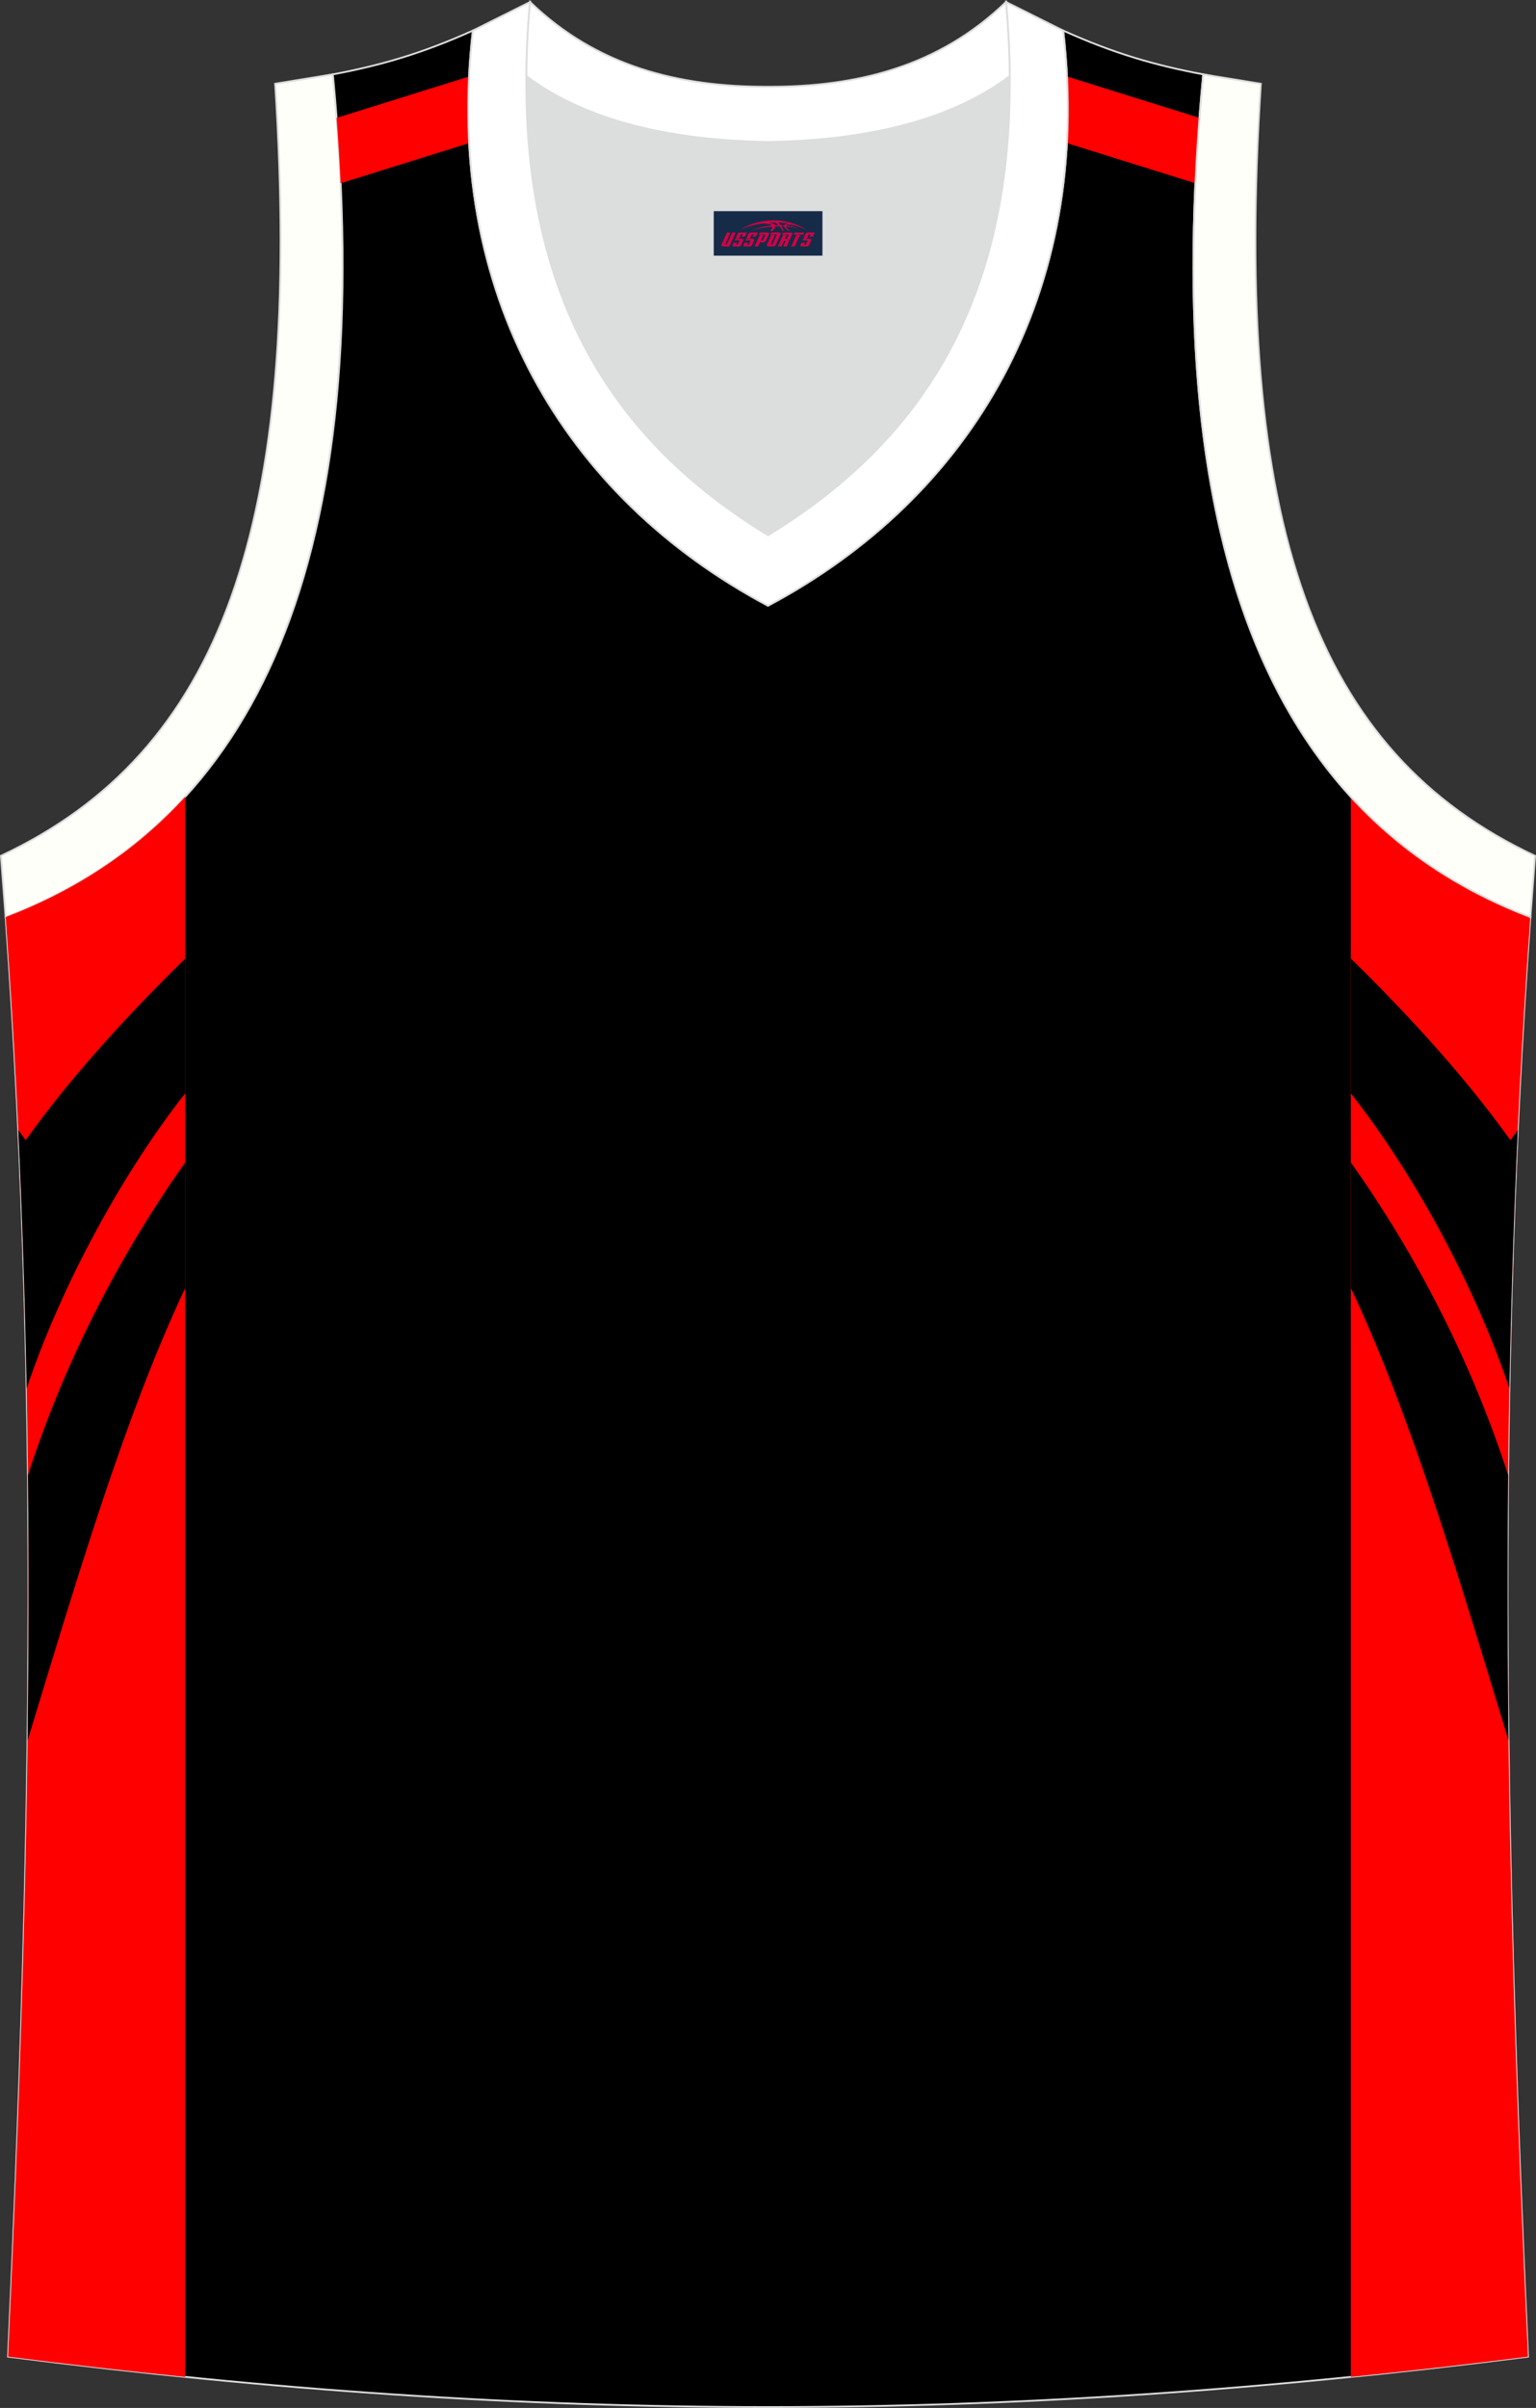 <?xml version="1.0" encoding="utf-8"?>
<!-- Generator: Adobe Illustrator 22.0.0, SVG Export Plug-In . SVG Version: 6.00 Build 0)  -->
<svg xmlns="http://www.w3.org/2000/svg" xmlns:xlink="http://www.w3.org/1999/xlink" version="1.1" id="图层_1" x="0px" y="0px" width="339.16px" height="531.39px" viewBox="0 0 339.16 531.39" enable-background="new 0 0 339.16 531.39" xml:space="preserve">
<rect x="0" y="0" width="339.16" height="531.39" fill="#333333" stroke="none"/>
<g>
	<path fill="#DCDDDD" d="M169.59,31.33c26.46-0.42,42.94-6.71,53.31-14.5c0.02-0.06,0.03-0.12,0.05-0.17   c0.48,51.69-21.13,81.77-53.36,101.45c-32.23-19.68-53.84-49.76-53.36-101.45c0.02,0.06,0.03,0.12,0.05,0.17   C126.64,24.62,143.12,30.91,169.59,31.33z"/>
	<path fill="#FFFFFA" stroke="#DCDDDD" stroke-width="0.4" stroke-miterlimit="22.926" d="M1.24,202.37   c54.56-20.79,82.7-77.29,72.23-185.96l-12.71,2.07c6.3,97.73-12.02,147.62-60.55,170.38L1.24,202.37z"/>
	<path stroke="#DCDDDD" stroke-width="0.4" stroke-miterlimit="22.926" d="M337.39,520.06c-4.79-104.03-7.35-208.91,0.52-317.69   l-0.01,0c-54.56-20.79-82.7-77.28-72.23-185.96l0.02,0c-10.66-2-19.75-4.62-30.94-9.67c6.7,58.04-20.21,103-65.18,126.92   C124.61,109.75,97.7,64.79,104.41,6.75c-11.19,5.04-20.28,7.66-30.93,9.67l0,0l0.02,0C83.96,125.09,55.82,181.58,1.26,202.37   l-0.01,0c7.87,108.78,5.32,213.65,0.53,317.69C118.14,534.9,221.02,534.9,337.39,520.06z"/>
	<path fill="#FF0000" d="M298.27,175.84v348.7c12.9-1.3,25.92-2.79,39.12-4.47c-4.79-104.03-7.35-208.91,0.52-317.69l-0.01,0   C322.5,196.5,309.19,187.78,298.27,175.84z"/>
	<g>
		<path d="M333.09,384.09c-10.98-36.02-21.53-71.72-34.81-99.85v-27.71c10.37,14.57,24.88,38.46,34.73,69    c-0.2,19.6-0.16,39.11,0.08,58.55L333.09,384.09z"/>
		<path d="M335.13,249.39c-0.55,0.74-1.09,1.47-1.63,2.21c-11.06-15.45-24.49-29.53-35.23-40.08v29.75    c15.23,19.43,28.12,44.51,35.01,65.12C333.64,287.49,334.24,268.5,335.13,249.39z"/>
	</g>
	<path fill="#FF0000" d="M40.9,175.84v348.7c-12.89-1.3-25.92-2.79-39.12-4.47c4.79-104.04,7.35-208.91-0.53-317.69l0.01,0   C16.67,196.5,29.98,187.78,40.9,175.84z"/>
	<g>
		<path d="M6.09,384.09c10.99-36.02,21.53-71.72,34.81-99.85v-27.71c-10.37,14.57-24.88,38.45-34.73,68.99    C6.37,345.12,6.33,364.64,6.09,384.09L6.09,384.09z"/>
		<path d="M4.04,249.39c0.55,0.74,1.09,1.47,1.63,2.21c11.06-15.45,24.48-29.53,35.23-40.08v29.75    C25.67,260.7,12.78,285.78,5.89,306.4C5.53,287.49,4.93,268.5,4.04,249.39z"/>
	</g>
	<path fill="#FF0001" d="M74.32,26.02l29.25-9.13c-0.25,5.01-0.24,9.91,0.02,14.69l-28.38,8.86C75,35.74,74.7,30.94,74.32,26.02z"/>
	<path fill="#FF0001" d="M264.85,26.02l-29.25-9.13c0.25,5.01,0.24,9.9-0.02,14.69l28.38,8.86   C264.17,35.74,264.47,30.93,264.85,26.02z"/>
	<path fill="#FFFFFF" stroke="#DCDDDD" stroke-width="0.4" stroke-miterlimit="22.926" d="M117.04,0.44   c-5.53,61.77,17.08,96.01,52.55,117.67c35.47-21.66,58.08-55.89,52.55-117.67l12.63,6.31c6.7,58.04-20.2,103-65.18,126.92   c-44.97-23.92-71.88-68.89-65.18-126.92L117.04,0.44z"/>
	<path fill="#FFFFFF" stroke="#DCDDDD" stroke-width="0.4" stroke-miterlimit="22.926" d="M117.04,0.44   c14.83,14.31,32.94,18.75,52.55,18.71c19.61,0.05,37.72-4.4,52.55-18.71c0.5,5.63,0.77,11.02,0.82,16.2   c-0.02,0.06-0.04,0.13-0.05,0.19c-10.37,7.8-26.85,14.08-53.31,14.5c-26.47-0.42-42.94-6.71-53.32-14.5   c-0.02-0.06-0.03-0.13-0.05-0.19C116.26,11.45,116.53,6.06,117.04,0.44z"/>
	<path fill="#FFFFFA" stroke="#DCDDDD" stroke-width="0.4" stroke-miterlimit="22.926" d="M337.91,202.37   c-0.85-0.33-1.7-0.66-2.54-1l0,0c-0.84-0.34-1.67-0.69-2.5-1.05l0,0c-0.83-0.36-1.65-0.73-2.46-1.11l0,0   c-0.81-0.38-1.62-0.76-2.42-1.16l0,0c-0.8-0.4-1.59-0.8-2.38-1.21l0,0c-0.79-0.41-1.57-0.84-2.34-1.27l0,0   c-0.77-0.43-1.54-0.87-2.3-1.32l0,0c-36.48-21.6-57.34-64.29-57.45-135.04c0-1.47,0.01-2.96,0.02-4.46l0,0   c0.02-1.5,0.04-3.01,0.08-4.53l0,0c0.03-1.52,0.08-3.06,0.13-4.6l0,0c0.05-1.55,0.11-3.11,0.19-4.68l0,0   c0.07-1.57,0.15-3.16,0.24-4.75h0c0.09-1.6,0.19-3.21,0.29-4.83l0,0c0.11-1.62,0.23-3.26,0.35-4.9l0,0   c0.13-1.65,0.26-3.31,0.41-4.98l0,0c0.14-1.67,0.3-3.36,0.46-5.06h0.01l12.7,2.07c-6.3,97.73,12.02,147.62,60.55,170.38   l-1.03,13.51L337.91,202.37z"/>
	
</g>
<g id="tag_logo">
	<rect y="46.6" fill="#162B48" width="24" height="9.818" x="157.6"/>
	<g>
		<path fill="#D30044" d="M173.56,49.79l0.005-0.011c0.131-0.311,1.085-0.262,2.351,0.071c0.715,0.24,1.44,0.54,2.193,0.9    c-0.218-0.147-0.447-0.289-0.682-0.42l0.011,0.005l-0.011-0.005c-1.478-0.845-3.218-1.418-5.1-1.62    c-1.282-0.115-1.658-0.082-2.411-0.055c-2.449,0.142-4.68,0.905-6.458,2.095c1.26-0.638,2.722-1.075,4.195-1.336    c1.467-0.18,2.476-0.033,2.771,0.344c-1.691,0.175-3.469,0.633-4.555,1.075c1.156-0.338,2.967-0.665,4.647-0.813    c0.016,0.251-0.115,0.567-0.415,0.96h0.475c0.376-0.382,0.584-0.725,0.595-1.004c0.333-0.022,0.66-0.033,0.971-0.033    C172.39,50.23,172.6,50.58,172.8,50.97h0.262c-0.125-0.344-0.295-0.687-0.518-1.036c0.207,0,0.393,0.005,0.567,0.011    c0.104,0.267,0.496,0.66,1.058,1.025h0.245c-0.442-0.365-0.753-0.753-0.835-1.004c1.047,0.065,1.696,0.224,2.885,0.513    C175.38,50.05,174.64,49.88,173.56,49.79z M171.12,49.7c-0.164-0.295-0.655-0.485-1.402-0.551    c0.464-0.033,0.922-0.055,1.364-0.055c0.311,0.147,0.589,0.344,0.84,0.589C171.66,49.68,171.39,49.69,171.12,49.7z M173.1,49.75c-0.224-0.016-0.458-0.027-0.715-0.044c-0.147-0.202-0.311-0.398-0.502-0.6c0.082,0,0.164,0.005,0.24,0.011    c0.72,0.033,1.429,0.125,2.138,0.273C173.59,49.35,173.21,49.51,173.1,49.75z"/>
		<path fill="#D30044" d="M160.52,51.33L159.35,53.88C159.17,54.25,159.44,54.39,159.92,54.39l0.873,0.005    c0.115,0,0.251-0.049,0.327-0.175l1.342-2.891H161.68L160.46,53.96H160.29c-0.147,0-0.185-0.033-0.147-0.125l1.156-2.504H160.52L160.52,51.33z M162.38,52.68h1.271c0.36,0,0.584,0.125,0.442,0.425L163.62,54.14C163.52,54.36,163.25,54.39,163.02,54.39H162.1c-0.267,0-0.442-0.136-0.349-0.333l0.235-0.513h0.742L162.55,53.92C162.53,53.97,162.57,53.98,162.63,53.98h0.18    c0.082,0,0.125-0.016,0.147-0.071l0.376-0.813c0.011-0.022,0.011-0.044-0.055-0.044H162.21L162.38,52.68L162.38,52.68z M163.2,52.61h-0.78l0.475-1.025c0.098-0.218,0.338-0.256,0.578-0.256H164.92L164.53,52.17L163.75,52.29l0.262-0.562H163.72c-0.082,0-0.12,0.016-0.147,0.071L163.2,52.61L163.2,52.61z M164.79,52.68L164.62,53.05h1.069c0.06,0,0.06,0.016,0.049,0.044    L165.36,53.91C165.34,53.96,165.3,53.98,165.22,53.98H165.04c-0.055,0-0.104-0.011-0.082-0.06l0.175-0.376H164.39L164.16,54.06C164.06,54.25,164.24,54.39,164.51,54.39h0.916c0.24,0,0.502-0.033,0.605-0.251l0.475-1.031c0.142-0.3-0.082-0.425-0.442-0.425H164.79L164.79,52.68z M165.6,52.61l0.371-0.818c0.022-0.055,0.06-0.071,0.147-0.071h0.295L166.15,52.28l0.791-0.115l0.387-0.845H165.88c-0.24,0-0.48,0.038-0.578,0.256L164.83,52.61L165.6,52.61L165.6,52.61z M168,53.07h0.278c0.087,0,0.153-0.022,0.202-0.115    l0.496-1.075c0.033-0.076-0.011-0.12-0.125-0.12H167.45l0.431-0.431h1.522c0.355,0,0.485,0.153,0.393,0.355l-0.676,1.445    c-0.06,0.125-0.175,0.333-0.644,0.327l-0.649-0.005L167.39,54.39H166.61l1.178-2.558h0.785L168,53.07L168,53.07z     M170.59,53.88c-0.022,0.049-0.06,0.076-0.142,0.076h-0.191c-0.082,0-0.109-0.027-0.082-0.076l0.944-2.051h-0.785l-0.987,2.138    c-0.125,0.273,0.115,0.415,0.453,0.415h0.72c0.327,0,0.649-0.071,0.769-0.322l1.085-2.384c0.093-0.202-0.06-0.355-0.415-0.355    h-1.533l-0.431,0.431h1.38c0.115,0,0.164,0.033,0.131,0.104L170.59,53.88L170.59,53.88z M173.31,52.75h0.278    c0.087,0,0.158-0.022,0.202-0.115l0.344-0.753c0.033-0.076-0.011-0.12-0.125-0.12h-1.402l0.425-0.431h1.527    c0.355,0,0.485,0.153,0.393,0.355l-0.529,1.124c-0.044,0.093-0.147,0.18-0.393,0.18c0.224,0.011,0.256,0.158,0.175,0.327    l-0.496,1.075h-0.785l0.54-1.167c0.022-0.055-0.005-0.087-0.104-0.087h-0.235L172.54,54.39h-0.785l1.178-2.558h0.785L173.31,52.75L173.31,52.75z M175.88,51.84L174.7,54.39h0.785l1.184-2.558H175.88L175.88,51.84z M177.39,51.77l0.202-0.431h-2.1l-0.295,0.431    H177.39L177.39,51.77z M177.37,52.68h1.271c0.36,0,0.584,0.125,0.442,0.425l-0.475,1.031c-0.104,0.218-0.371,0.251-0.605,0.251    h-0.916c-0.267,0-0.442-0.136-0.349-0.333l0.235-0.513h0.742L177.54,53.92c-0.022,0.049,0.022,0.06,0.082,0.06h0.18    c0.082,0,0.125-0.016,0.147-0.071l0.376-0.813c0.011-0.022,0.011-0.044-0.049-0.044h-1.069L177.37,52.68L177.37,52.68z     M178.18,52.61H177.4l0.475-1.025c0.098-0.218,0.338-0.256,0.578-0.256h1.451l-0.387,0.845l-0.791,0.115l0.262-0.562h-0.295    c-0.082,0-0.12,0.016-0.147,0.071L178.18,52.61z"/>
	</g>
</g>
</svg>
